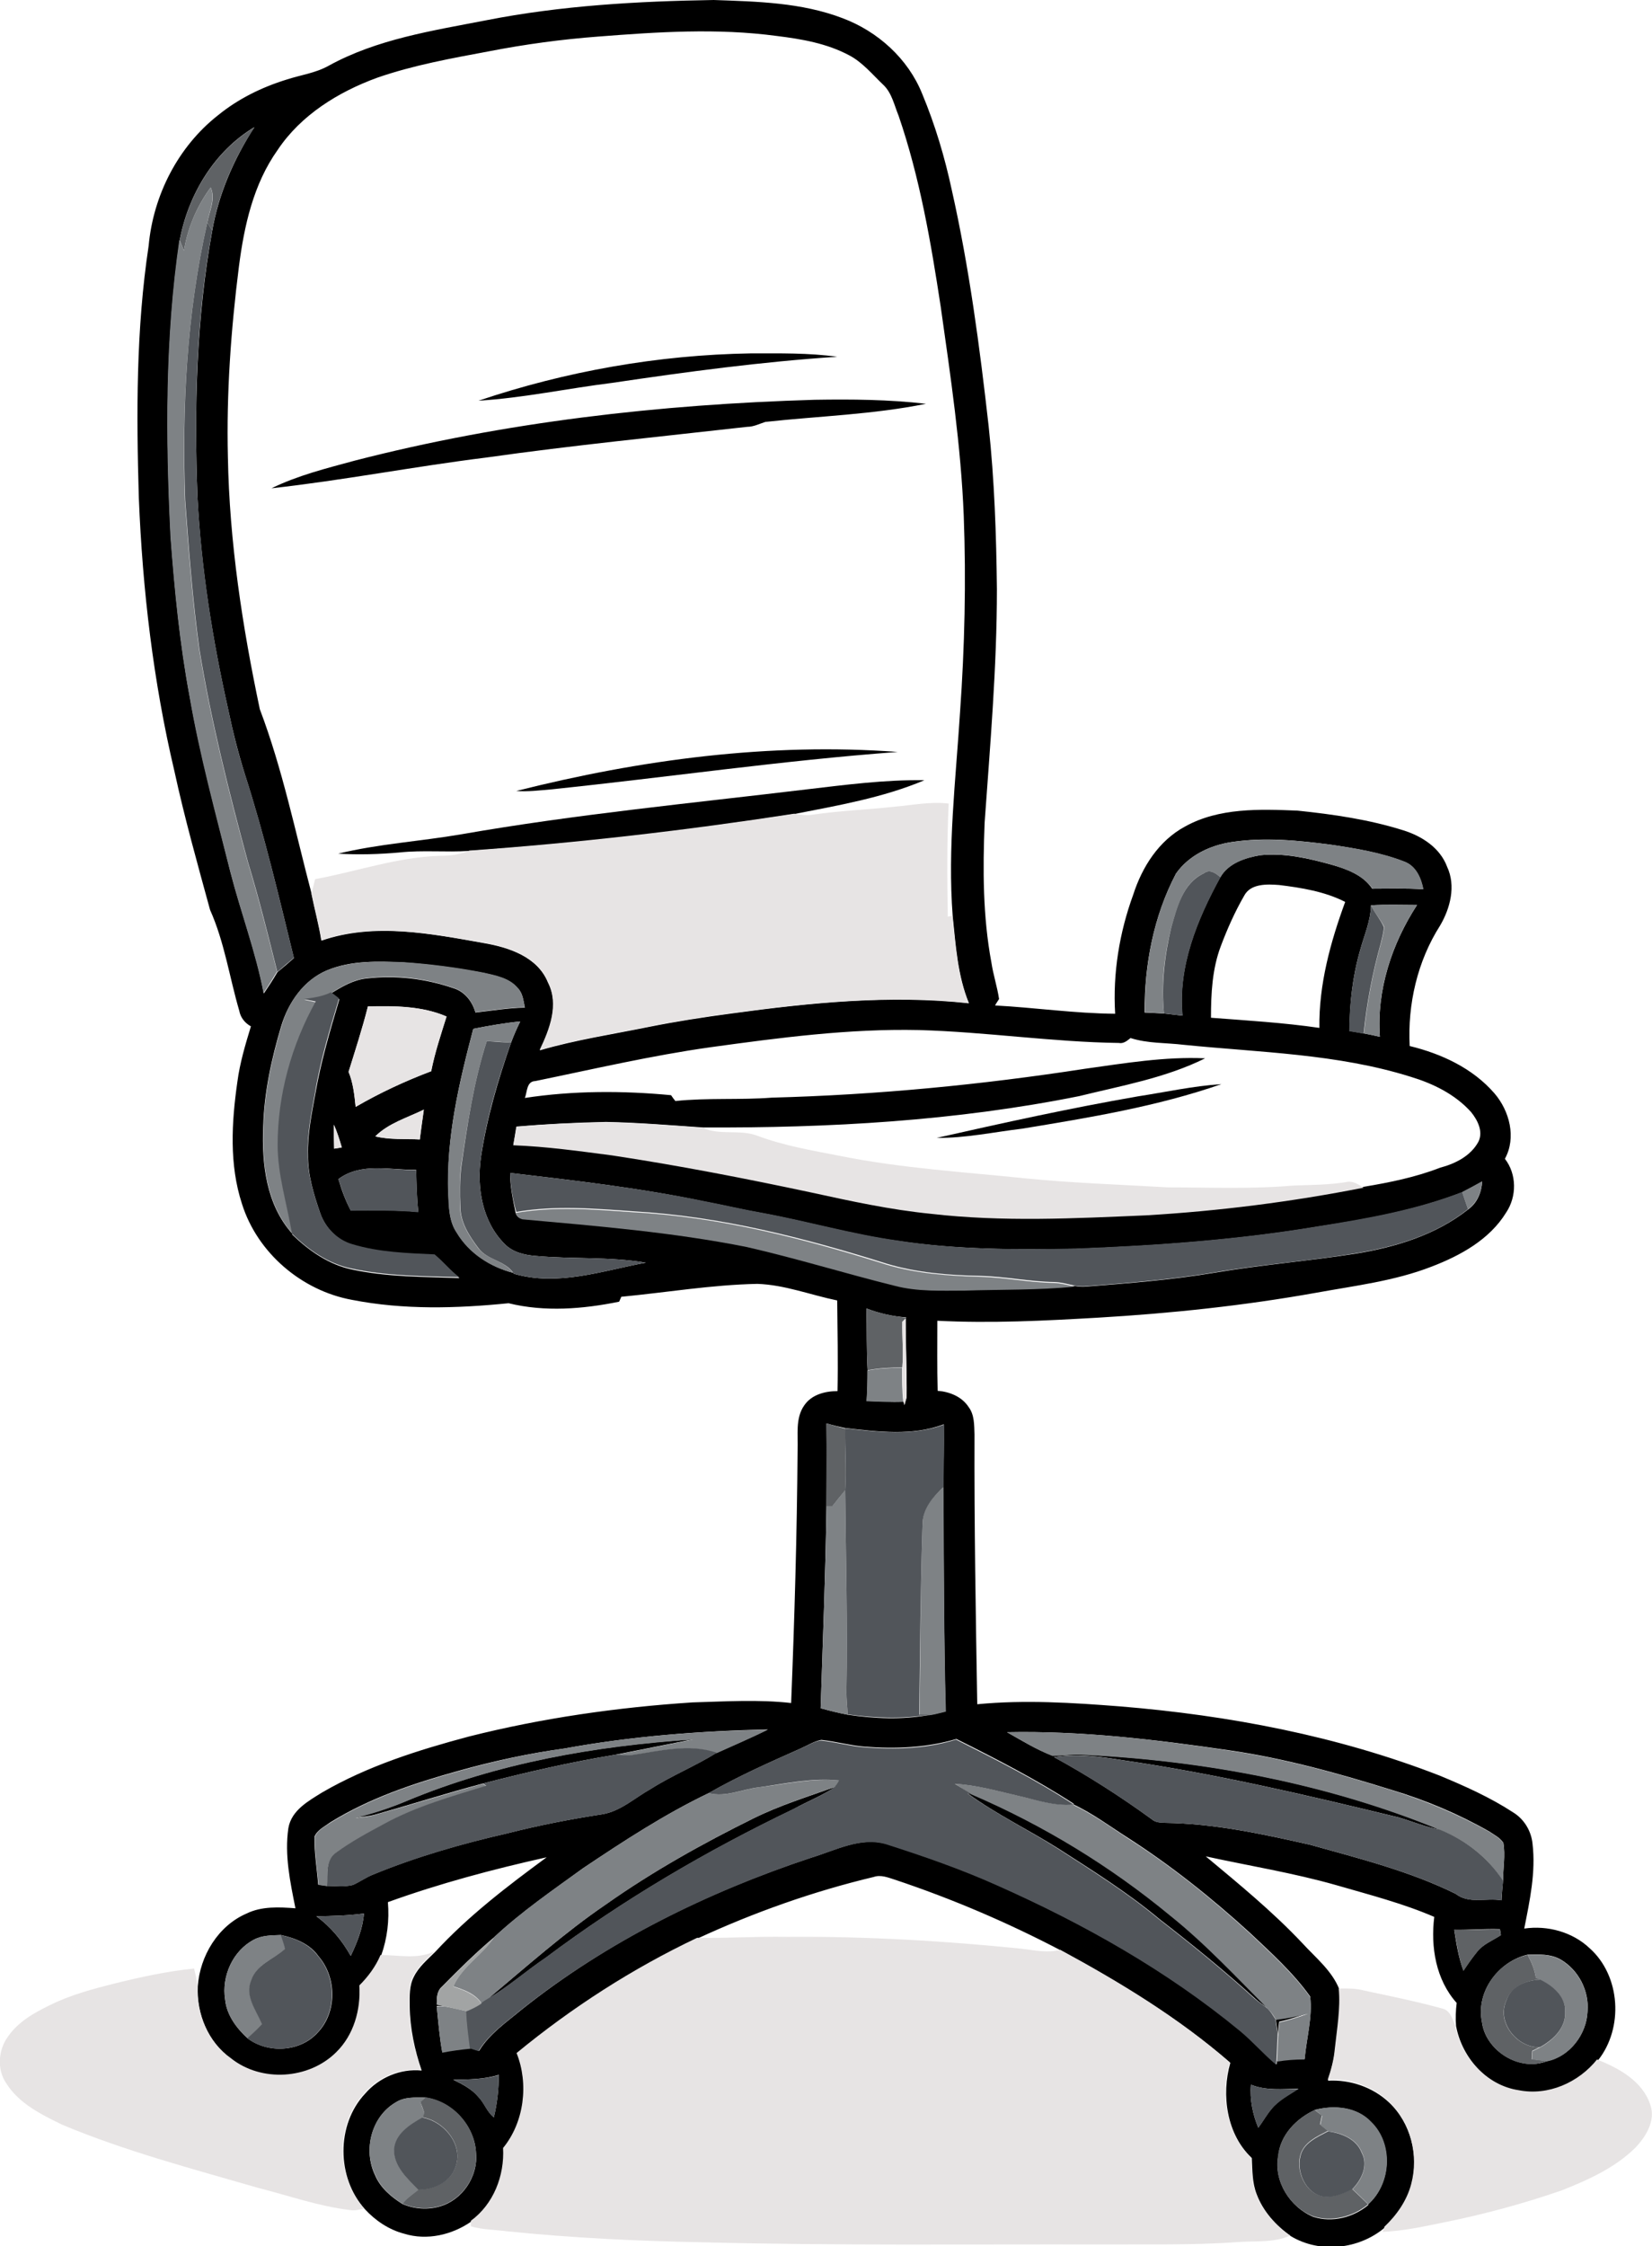 <?xml version="1.0" encoding="utf-8"?>
<!-- Generator: Adobe Illustrator 19.2.0, SVG Export Plug-In . SVG Version: 6.00 Build 0)  -->
<svg version="1.1" id="Layer_1" xmlns="http://www.w3.org/2000/svg" xmlns:xlink="http://www.w3.org/1999/xlink" x="0px" y="0px"
	 viewBox="0 0 537.9 731" enable-background="new 0 0 537.9 731" xml:space="preserve">
<g>
	<g>
		<path d="M158.3,6.6c24.4-4.8,49.3-6.2,74.1-6.6c14.1,0.5,28.5,0.8,41.9,5.9c11.5,4.3,21.4,13.2,26,24.7
			c4.2,10.1,7.3,20.5,9.6,31.2c5.7,25.3,9.1,51.1,12,76.8c1.9,17.6,2.5,35.4,2.7,53.1c0,25.4-2.2,50.7-4,76
			c-0.6,15.2-0.6,30.5,2.2,45.5c0.6,4,1.9,7.9,2.5,11.9c-0.3,0.5-1,1.5-1.3,2.1c13,0.7,26,2.6,39.1,2.7c-0.8-13.2,1.4-26.5,5.9-38.8
			c2.9-9,8.3-17.5,16.8-22.1c11.1-6.2,24.4-5.7,36.7-5.2c11.6,1.2,23.3,2.9,34.4,6.4c6.1,1.9,12,5.7,14.3,11.9
			c2.9,6.2,1,13.5-2.3,19.1c-7.4,11.6-10.6,25.6-9.9,39.2c10.3,2.5,20.5,7.2,27.6,15.4c4.9,5.7,7.2,14.4,3.4,21.3
			c3.9,5,3.9,12.3,0.4,17.5c-5.4,8.8-14.9,14-24.3,17.6c-12.1,4.7-25,6.2-37.6,8.5c-23.5,4.2-47.2,6.7-71,8.1
			c-17.4,1-34.8,1.9-52.3,1c0,7.6-0.1,15.2,0.1,22.8c3.9,0.3,7.9,1.9,10.1,5.3c1.9,2.5,1.8,5.9,1.9,8.9c-0.1,29.3,0.4,58.5,0.9,87.8
			c15.5-1.5,31.1-0.5,46.5,0.7c35.4,2.9,70.8,9.6,104,22.5c8.2,3.4,16.5,7.1,24,12c3.6,2.2,5.9,6.1,6.3,10.2
			c1.1,9.3-0.9,18.5-2.7,27.6c7.6-1.1,15.7,1.1,21.3,6.4c10.1,9,11.1,26,2.7,36.5c-6,7.5-16,11.9-25.5,10
			c-10.6-1.6-18.8-10.9-20.7-21.2c-0.2-2.5-0.1-5,0.2-7.5c-6.8-7.6-8.5-18.2-7.3-28c-10.2-4.4-21.1-7.2-31.8-10.3
			c-14-4-28.4-6.3-42.6-9.4c10.8,9,21.8,18,31.5,28.3c4.3,4.7,9.6,8.9,12,15c0.6,6.6-0.6,13.2-1.4,19.8c-0.4,3.4-1.3,6.7-2.3,9.9
			c7.2-0.4,14.6,2.1,19.9,7.1c7.1,6.7,9.8,17.4,7.3,26.8c-1.4,5.4-4.6,10.1-8.7,13.9c-8.4,7.1-21.1,8.5-30.6,2.8
			c-4.8-3.4-9-8-11.1-13.6c-1.5-3.8-1.4-7.8-1.6-11.8c-8.2-7.7-10-20.6-7-31c-16.7-14.5-35.8-26.1-55.2-36.6
			c-17.4-9.1-35.4-16.8-54-23c-2.2-0.7-4.6-1.7-6.9-0.9c-19.7,4.7-38.9,11.5-57.3,20c-21,10-40.8,22.7-58.8,37.5
			c4,10,2.5,22.5-4.4,30.9c0.5,9-3.1,18.2-10.5,23.7c-6.3,4.4-14.5,6.3-21.9,4c-5-1.3-9.4-4.3-12.8-8c-9.2-10.2-9.4-27.5,0.1-37.6
			c4.5-5.2,11.5-8.2,18.4-7.5c-2.3-6.7-3.8-13.8-3.9-20.9c0-3.3-0.2-6.7,1.4-9.7c1.6-3.2,4.4-5.5,6.9-8
			c10.8-11.7,23.5-21.4,36.3-30.8c-17.5,3.9-34.8,8.5-51.7,14.6c0.5,5.9-0.2,11.8-2.2,17.4c-1.5,3.8-4,7.2-7,10
			c0.5,7.8-1.7,16-7.5,21.7c-8.8,9-24.4,9.9-34.3,2c-7.5-5.4-11.3-14.6-10.9-23.7c0.7-9.9,6.6-19.7,15.9-23.7
			c4.9-2.4,10.6-2.1,15.9-1.7c-1.7-8.5-3.6-17.3-2.3-26.1c1-5.8,6.5-8.8,11-11.6c14.8-8.6,31.3-13.8,47.8-18.2
			c23.8-6,48.3-9.5,72.8-11.1c10.7-0.3,21.4-1,32.1,0.2c1.1-27.4,1.9-54.8,2.1-82.3c0.2-4.9-0.8-10.4,2.2-14.6
			c2.4-3.5,6.8-4.6,10.8-4.6c0.2-9.8,0-19.6-0.1-29.5c-8.7-1.8-17.1-5.1-26-5.4c-14.9,0.3-29.6,2.8-44.3,4.2
			c-0.2,0.4-0.5,1.2-0.7,1.6c-11.8,2.4-24.2,3.4-36,0.5c-16.9,1.7-34.2,2.2-51-1.1c-16.4-3-30.8-15.3-35.8-31.2
			c-4.2-12.8-3.4-26.6-1.5-39.8c0.8-6.1,2.6-12.1,4.4-18c-2-1.1-3.4-2.9-3.8-5.1c-3.2-10.9-4.8-22.3-9.5-32.8
			c-4.1-15-8.3-29.9-11.6-45.1c-6.9-29.2-10.4-59.1-11.6-89.1c-0.8-27.3-0.9-54.8,3.2-81.9C49.9,63.5,58,47.7,71,37.5
			c6.5-5.3,14.2-9.1,22.3-11.6c4.6-1.5,9.4-2.1,13.7-4.5C122.8,12.7,140.8,10,158.3,6.6z M194.8,11.9c-11.9,0.9-23.8,2.5-35.6,4.8
			c-12.3,2.3-24.6,4.5-36.4,8.6C110.2,29.9,98,37.4,90.4,48.8c-7.9,11.1-10.9,24.7-12.6,37.9c-2.6,20.5-4.1,41.3-3.6,62
			c0.5,27.7,4.7,55.1,10.4,82.1c7.4,19.5,11.6,40.1,16.9,60.2c1,5,2.4,10,3.2,15.1c17.1-5.9,35.5-2.3,52.8,0.8
			c8.2,1.4,17.6,4.5,21,12.9c3.7,7.2,0.5,15.3-2.7,22c11.6-3.4,23.6-5.2,35.4-7.6c9-1.8,18-3.2,27.1-4.4c25.5-3.5,51.5-6.1,77.2-3.3
			c-3.7-9-4.3-18.8-5.3-28.4c-1.7-22.2,1-44.3,2.4-66.4c1.5-21.2,2-42.6,1.2-63.8c-0.9-22.8-4.3-45.5-7.5-68.1
			c-3.2-21-6.8-42-13.7-62.1c-1.4-3.4-2.2-7.4-4.9-10c-3.6-3.4-6.8-7.4-11.2-9.7c-7.3-3.9-15.5-5.3-23.6-6.3
			C233.5,9.1,214.1,10.4,194.8,11.9z M58.5,78.2c-4.7,32-4.5,64.4-2.9,96.7c1.3,17.4,3,34.8,6.2,51.9c3.4,19.3,8.6,38.2,13.3,57.2
			c3.4,13.1,8.3,25.9,10.8,39.3c1.5-2.2,3-4.5,4.4-6.9c1.8-1.5,3.6-3,5.4-4.6c-4.9-20-9.6-40-15.9-59.6c-2.2-7-4-14.1-5.5-21.3
			c-5.1-22.7-8.8-45.8-10-69.1c-1.1-28.9-0.4-58.1,4.8-86.7c2.1-12.1,7.1-23.4,13.7-33.7C69.8,49.2,61.3,63.3,58.5,78.2z
			 M382.9,284.3c-7.3,13.9-10.3,29.7-10.2,45.2c2.1,0.1,4.1,0.2,6.2,0.3c2,0.2,4.1,0.5,6.1,0.7c-1.5-16,4.8-31.3,12.3-45
			c2.6-4.6,8.2-6.4,13.1-7.2c7.8-0.8,15.6,1,23.2,3.1c4.9,1.4,10.2,3.3,13.2,7.8c5.5,0,11.1-0.2,16.6,0.2c-0.7-3.6-2.3-7.4-5.9-8.9
			c-7.7-3-16-4.4-24.1-5.6c-10.6-1.4-21.5-2.5-32.2-0.9C394.2,275,387.1,278.3,382.9,284.3z M405.1,291.5c-3,5.2-5.5,10.8-7.6,16.4
			c-2.8,7.4-3.2,15.4-3.2,23.3c11.8,0.9,23.6,1.6,35.3,3.3c-0.2-14.1,3.6-27.9,8.4-41c-6.7-3.4-14.2-4.6-21.5-5.5
			C412.5,287.7,407.2,287.5,405.1,291.5z M442.9,309.1c-2.5,8.6-3.5,17.5-3.5,26.4c1.5,0.3,3.1,0.5,4.7,0.8c1.7,0.3,3.5,0.7,5.2,1.1
			c-1.1-15.2,3.9-30.3,12.1-42.9c-5,0-10-0.2-15,0.1C446.3,299.7,444.2,304.3,442.9,309.1z M106.4,315.8c-7.5,3.2-12.5,10.4-14.8,18
			c-3.2,10.7-5.6,21.7-5.9,32.9c-0.5,12.1,1,25.3,9.4,34.7l0.1,0.4c5.4,5.2,11.8,9.7,19.3,11.3c11.5,2.5,23.4,2.4,35.1,2.8
			c-2.9-2.2-5.2-5.1-8-7.4c-8.9-0.5-18.1-0.7-26.7-3.3c-5-1.5-8.9-5.5-10.6-10.3c-2.1-6.1-4.1-12.5-4-19c-0.2-6.8,1.2-13.5,2.4-20.1
			c1.8-10.4,4.8-20.5,7.8-30.6c-0.9-0.7-1.8-1.4-2.6-2c3.6-2.2,7.3-4.4,11.6-4.8c9.5-1.1,19.2,0.1,28.2,3.2c3.6,1.1,6.1,4.3,7.1,7.9
			c5.4-0.6,10.7-1.5,16.1-1.6c-0.5-2.2-0.6-4.6-2.3-6.3c-2.8-3.3-7.3-4.1-11.2-5c-8.6-1.6-17.3-2.8-26-3.4
			C123,312.8,114.3,312.5,106.4,315.8z M119.8,327.5c-1.8,7.2-4.1,14.2-6.3,21.3c1.5,3.6,1.9,7.6,2.3,11.4
			c7.8-4.5,16.1-8.4,24.6-11.6c1.2-6.1,3.1-11.9,5-17.8C137.3,327.3,128.3,327.3,119.8,327.5z M154.1,334.8
			c-4.6,17.5-8.9,35.5-8.1,53.8c0.2,4.3,0.2,8.9,2.8,12.6c4,6.6,10.9,11.1,18.3,13l0.2,0.3c14.4,4.2,28.9-1,43-3.6
			c-11.9-2-24-1.1-36-2.2c-3.6-0.3-7.4-1.2-10-3.9c-7.3-7.3-9.1-18.3-7.7-28.2c1.9-12.8,5.6-25.2,9.8-37.3c0.9-2.4,1.9-4.7,3-6.9
			C164.3,332.9,159.2,333.8,154.1,334.8z M231.3,340.8c-19.2,2.7-38,7.1-57,11c-2.9,0.1-2.6,3.5-3.4,5.5c15.7-2.4,31.8-2.4,47.6-0.9
			c0.3,0.5,1,1.4,1.4,1.9c10.4-1.1,21-0.3,31.4-1.1c34.2-0.9,68.3-4.2,102-9.4c12.9-1.8,26-4,39.1-3.4c-12.9,6.4-27.2,8.9-41,12.3
			c-40.3,8.1-81.5,10.4-122.5,10.2c-10.5-0.7-21-1.6-31.6-1.8c-9.7,0.2-19.5,0.7-29.1,1.5c-0.3,1.9-0.7,3.9-1,5.8
			c10.8,0.4,21.5,1.8,32.2,3.3c21.8,3.3,43.5,7.5,65,12.1c12.8,2.9,25.7,5.6,38.8,6.9c23.3,2.7,46.7,1.5,70.1,0.5
			c23.8-1.4,47.4-4.4,70.8-9c8.4-1.4,16.8-3.1,24.8-6.2c4.9-1.3,10-3.8,12.5-8.5c1.6-3.3-0.3-7-2.4-9.6c-5.2-5.8-12.4-9.3-19.7-11.5
			c-23.9-7.5-49.2-7.9-73.9-10.4c-5.8-0.7-11.7-0.4-17.3-2.2c-1.1,0.9-2.3,1.9-3.8,1.6c-21.8-0.3-43.3-3.6-65.1-4.2
			C276.5,334.7,253.8,337.7,231.3,340.8z M122.2,369.8c4.7,1.1,9.6,0.7,14.5,1c0.3-3.2,0.9-6.5,1.3-9.7
			C132.6,363.8,126.5,365.5,122.2,369.8z M108.7,366c0,2.6,0,5.2,0.1,7.8c0.6-0.1,1.9-0.3,2.5-0.4
			C110.5,370.9,109.8,368.4,108.7,366z M110.2,383.7c1,3.5,2.3,7,4,10.2c7.3,0,14.8-0.2,22,0.5c-0.5-4.5-0.6-9.1-0.7-13.7
			C127.1,380.8,117.6,378.2,110.2,383.7z M166.1,381.7c0,4.4,0.9,8.7,1.8,13c0.4,1.2,1.1,1.8,2.3,1.9c24.4,2.2,48.9,4.3,73,9
			c16.1,3.7,32,8.6,48.1,12.6c7.5,2,15.3,1.7,23,1.6c11.9-0.4,23.8-0.1,35.7-1.3c1.1,0.2,2.3,0.3,3.5,0.2c14-1.1,28-2.2,41.8-4.5
			c15.2-2.6,30.6-3.8,45.9-6.2c13.1-2.1,26.3-6.1,36.8-14.4l0,0c3-2.1,4.4-5.6,4.6-9.1c-2.2,1.2-4.4,2.4-6.5,3.5
			c-15,5.8-30.8,8.7-46.6,11.1c-26.2,4.4-52.7,6.3-79.2,7.3c-19.4,0.3-38.9,0.3-58-2.6c-14.8-2-29.3-6.3-44-9
			c-6.3-1.1-12.6-2.6-18.9-3.8C208.5,386.6,187.3,384.2,166.1,381.7z M282.1,425.8c0.2,6.7,0,13.4,0.4,20.1c0,3.3-0.1,6.7-0.3,10
			c4,0.1,8,0.4,12,0.2l0.3,1c0.2-0.6,0.5-1.9,0.7-2.5c0.1-8.6-0.3-17.1-0.3-25.7l0.2-0.2C290.6,428.4,286.3,427.4,282.1,425.8z
			 M269.1,463.2c0.1,9,0,17.9,0,26.9c-0.3,21.9-1.2,43.9-1.9,65.8c2.9,0.8,5.8,1.5,8.8,2.1c8.7,1.3,17.7,1.7,26.4,0.1
			c1.9-0.2,3.7-0.8,5.5-1.2c-0.6-24.3-0.6-48.7-0.8-73.1c0.1-6.8,0.3-13.5,0.2-20.3c-10.3,3.9-21.5,2.4-32.2,1.2
			C273.2,464.3,271.1,463.8,269.1,463.2z M183.8,569c-11.7,1.6-23.2,4.1-34.6,7.3c-14.4,4-28.8,8.8-41.6,16.7
			c-1.9,1.4-4.3,2.5-5.2,4.7c-0.1,5.2,0.8,10.4,1.2,15.6c0.7,0.1,2.1,0.3,2.8,0.4c2.8,0,5.8,0.4,8.5-0.3c2.2-1,4.3-2.5,6.6-3.4
			c14.1-5.8,28.8-10,43.7-13.4c10.2-2.6,20.5-4.6,30.9-6.2c6-1,10.5-5.3,15.7-8.2c6.9-4.4,14.6-7.5,21.5-11.8l0.1,0
			c5.5-2.5,11.2-4.9,16.6-7.6C227.9,563.3,205.7,565,183.8,569z M327.9,563.7c4.8,2.7,9.6,5.7,14.8,7.6c3.6,0,7.1-0.6,10.7-0.3
			c39.4,2,78.9,9.4,115.5,24.4c-4.7-0.8-9.1-2.7-13.6-4c-29.7-7.2-59.5-14.2-89.8-18.6c-7.4-1.2-14.9-2.2-22.3-1
			c11,6,21.6,12.8,31.8,20.2c1.2,1.1,2.8,1.1,4.3,1.2c16,0.2,31.7,3.6,47.2,7.1c16.1,4.5,32.5,8.6,47.5,16c4.3,3.4,9.9,1.2,14.9,2.1
			c0.1-2.1,0.3-4.3,0.5-6.4c0-4.1,0.8-8.2,0.1-12.3c-1.1-1.7-3-2.6-4.6-3.7c-10-5.7-20.7-10.2-31.7-13.5
			c-17.3-5.4-34.9-10.3-52.9-12.9C376.4,566.1,352.2,563.2,327.9,563.7z M260.7,569c-10.1,4.5-20.3,9-29.9,14.5
			c-14.4,6.9-27.7,15.6-41,24.5c-9.9,7.2-20.1,14.2-29,22.5c-5.9,5-11.4,10.4-16.8,15.9c-1.8,1.5-1.8,3.8-1.8,5.9
			c0.9,0.2,2.6,0.5,3.5,0.7c-1.2-0.2-2.3-0.3-3.5-0.2c0.5,5,0.9,10.1,1.8,15c3.1-0.6,6.1-1,9.2-1.3c0.9,0.3,1.8,0.6,2.8,0.9
			c3.4-5.6,8.9-9.3,13.8-13.4c28-22.3,60.5-38.3,94.4-49.5c7.9-2.4,16.1-6.9,24.6-4.4c12.1,3.9,24.2,8.1,35.9,13.3
			c28.2,12.6,55.4,27.8,79.3,47.5c4.1,3.4,7.7,7.5,11.7,10.9l0.1-1.1c3-0.5,6-0.8,9-0.7c0.6-6.7,2.6-13.6,1.8-20.3
			c-5.5-7.7-12.7-14.2-19.6-20.7c-12.5-11.4-25.8-22-40-31.1c-5.8-3.7-11.4-7.9-17.7-10.8l0.5,0c-12.3-8-25.4-14.7-38.4-21.2
			c-9.7,2.9-20,3.3-30,2.5c-4.7-0.4-9.3-1.7-14-2.2C264.9,566.7,262.8,568.1,260.7,569z M103,623.6c4.7,3.4,8.4,7.9,11.2,12.9
			c2.1-4.4,3.9-8.9,4.3-13.8C113.4,623.4,108.2,623.5,103,623.6z M473.5,628c0.7,4.5,1.4,9,3,13.3c1.4-2.1,2.8-4.1,4.4-6.1
			c2-2.6,5.2-3.7,7.8-5.5c-0.1-0.5-0.2-1.4-0.3-1.9C483.5,627.6,478.5,628.1,473.5,628z M82.7,631.2c-6.9,3.6-10.6,11.9-9.4,19.5
			c0.5,5,3.7,9.3,7.3,12.6c6.6,5,17,4.5,22.7-1.7c6.5-6.6,6.4-18.1,0.4-25c-2.8-4-7.6-5.9-12.2-6.9
			C88.5,629.8,85.4,629.8,82.7,631.2z M482.5,657.8c1.1,9.6,12.4,16.5,21.3,12.9c7.3-1.5,12.8-8.7,13.1-16.1
			c0.6-6.7-2.9-13.5-8.7-16.9c-3.3-1.9-7.2-1.7-10.8-1.6C487.9,638.3,480.6,648.1,482.5,657.8z M147.6,676.8c2.9,1.4,6,3,8.1,5.5
			c2,2,2.8,4.9,5.1,6.7c1.1-4.5,1.6-9.1,1.6-13.8C157.6,676.7,152.6,676.7,147.6,676.8z M407.3,678.4c-0.4,4.8,0.6,9.7,2.4,14
			c1.5-2,2.7-4.2,4.3-6.1c2.3-2.9,5.7-4.6,8.8-6.6C417.6,679.8,412.2,680.4,407.3,678.4z M128.8,684.2c-7.9,4.6-10.6,15.5-6.7,23.6
			c1.7,4.1,5.2,7.1,8.9,9.4c3.9,1.7,8.3,2,12.3,0.8c7.3-2.1,12.4-9.8,11.7-17.3c-0.4-8.9-7.7-16.9-16.5-18.1
			C135.2,682.6,131.7,682.3,128.8,684.2z M428.2,686.6c-6.1,2.8-11.4,8.2-12,15.1c-1.5,8.2,3.9,16.6,11.4,19.7
			c6.2,2,13.1,0.2,18-3.9l-0.2-0.1c7.6-6.7,8.3-19.7,1-26.8C441.8,685.6,434.4,685,428.2,686.6z"/>
	</g>
	<path d="M155.8,130.4c28.5-9.6,58.5-14.9,88.6-15.4c9.4,0,18.9-0.2,28.2,1.1c-24.5,1.6-49,4.9-73.3,8.5
		C184.8,126.4,170.4,129.5,155.8,130.4z"/>
	<path d="M115.5,149.9c48.9-12.6,99.3-18.3,149.7-19.8c12.1-0.2,24.2-0.1,36.3,1.3c-17.2,3.5-34.9,4-52.3,5.9
		c-1.9,0.6-3.8,1.6-5.9,1.6c-28.3,3.2-56.8,6-85,10c-23.4,2.9-46.5,7.4-69.9,10C97,154.7,106.3,152.4,115.5,149.9z"/>
	<path d="M168.1,257.4c40.5-10.2,82.4-15.8,124.2-12.7c-37.8,2.8-75.3,8.3-113,12.2C175.6,257.2,171.9,257.7,168.1,257.4z"/>
	<path d="M262.5,256.9c12.8-1.5,25.6-3.2,38.5-3c-13.5,5.7-28.1,8.2-42.4,11c-35.1,5.5-70.4,9.6-105.8,12
		c-7.5,0.5-15.1-0.3-22.6,0.5c-6.7,0.6-13.4,0.8-20.1,0.4c13.2-3.2,26.7-4,40.1-6.3C187.4,265,225,261.4,262.5,256.9z"/>
	<path d="M370.4,356.8c9.1-1.4,18.1-3.4,27.3-4c-21,7.3-43,10.9-64.9,14.5c-9.2,1.1-18.5,3.1-27.8,3
		C326.7,365.4,348.5,360.6,370.4,356.8z"/>
	<path d="M132.5,586c29.5-12.3,61.4-17.9,93.2-20c-8.4,1.7-16.8,3.3-25.2,5c-14.6,2.4-29,5.7-43.3,9.4c-11.7,3.1-23.3,6.8-35,10.1
		c-2.1,0.6-4.2,0.7-6.4,1C121.5,590,127.1,588.3,132.5,586z"/>
	<path d="M245.4,591.7c8.5-4.2,17.6-7,26.5-10.2c-4.2,2.9-9,4.7-13.5,7.2c-28.3,13.6-55.5,29.5-80.7,48.4
		c-6.4,4.3-12.2,9.5-18.9,13.4c12.6-10.5,24.9-21.5,38.5-30.8C212.5,609,228.8,599.9,245.4,591.7z"/>
	<path d="M315.2,583.7l1.2,0.1c23.2,10,45.1,23.3,64.6,39.4c11.6,9.2,21.6,20.1,32,30.5c-1.4-1.1-3-2.1-4.3-3.3
		c-10-9.1-20.5-17.6-31.2-25.9c-10.3-8.6-21.8-15.8-33-23C334.8,595.4,324.4,590.4,315.2,583.7z"/>
	<path d="M415.4,657.1c3.6-0.4,7.1-1.1,10.5-2c-3.1,1.1-6.2,2.1-9.4,2.8c-0.2,1.5-0.3,3-0.4,4.5C416,660.7,415.7,658.9,415.4,657.1z
		"/>
</g>
<g>
	<path fill="#5F6265" d="M58.5,78.2c2.8-14.8,11.3-29,24.4-36.8C76.2,51.5,71.2,62.9,69.1,75c-0.5-0.9-1.1-1.7-1.6-2.6
		c0.7-3.8,2.8-7.7,1.1-11.4c-4.5,6.1-7.5,13.2-8.7,20.6C59.4,80.4,59,79.3,58.5,78.2z"/>
	<path fill="#5F6265" d="M282.1,425.8c4.2,1.6,8.5,2.5,13,3l-0.2,0.2c-0.3,0.3-0.8,0.9-1.1,1.1c-0.1,5,0.4,10,0,14.9
		c-3.8,0-7.6,0.2-11.3,0.9C282.1,439.3,282.3,432.5,282.1,425.8z"/>
	<path fill="#5F6265" d="M269.1,463.2c2,0.6,4,1.2,6.1,1.7c-0.1,6.7,0.4,13.4,0,20.1c-1.4,1.7-2.8,3.4-4.2,5.2c-0.5,0-1.4,0-1.9,0
		C269.2,481.1,269.2,472.1,269.1,463.2z"/>
	<path fill="#5F6265" d="M473.5,628c5,0.2,9.9-0.3,14.9-0.1c0.1,0.5,0.2,1.4,0.3,1.9c-2.7,1.7-5.8,2.9-7.8,5.5c-1.6,1.9-3,4-4.4,6.1
		C474.9,637,474.3,632.4,473.5,628z"/>
	<path fill="#5F6265" d="M482.5,657.8c-1.9-9.8,5.4-19.6,14.9-21.6c1.3,2.3,2.3,4.8,2.7,7.4c0.3,0.1,1,0.4,1.4,0.6
		c-4.5,0.2-9.4,2.2-11,6.8c-3.4,7,3.5,15.5,10.8,15.2c-0.8,0.4-1.6,0.8-2.4,1.2c-0.1,0.9-0.1,1.8-0.2,2.7c1.7,0.2,3.3,0.4,5,0.6
		C494.8,674.4,483.6,667.4,482.5,657.8z"/>
	<path fill="#5F6265" d="M138.5,682.5c8.9,1.2,16.1,9.2,16.5,18.1c0.7,7.5-4.4,15.2-11.7,17.3c-4,1.2-8.5,0.9-12.3-0.8
		c1.4-1.9,3.4-3.1,5.2-4.6c4.9,0,10.2-2.2,12-7.1c3-7.3-3.6-15.2-10.7-16.4c0.2-0.4,0.5-1.2,0.6-1.6c-0.4-1.2-0.8-2.3-1.3-3.5
		C137.3,683.7,138.1,682.9,138.5,682.5z"/>
	<path fill="#5F6265" d="M416.1,701.7c0.7-6.9,6-12.3,12-15.1c0.7,0.6,1.5,1.2,2.3,1.8c-0.2,1-0.4,1.9-0.6,2.9
		c0.9,0.7,1.7,1.4,2.6,2.1c-3.6,1.9-8.1,3.8-9.1,8.3c-1.4,5.6,2.5,13.3,8.9,13.1c2.9,0,5.6-1.2,8-2.5c1.7,1.6,3.4,3.2,5.1,4.9
		l0.2,0.1c-4.9,4.1-11.9,5.9-18,3.9C420,718.3,414.7,709.9,416.1,701.7z"/>
</g>
<g>
	<path fill="#7E8285" d="M59.9,81.6c1.2-7.5,4.2-14.5,8.7-20.6c1.6,3.8-0.5,7.7-1.1,11.4c-6.7,29.6-8.3,60.1-7.3,90.3
		c1.2,16.1,2.4,32.3,4.6,48.3c3.8,23.4,9.6,46.5,15.8,69.3c3.6,11.9,6.6,23.9,9.6,35.9c-1.4,2.3-2.8,4.6-4.4,6.9
		c-2.6-13.4-7.4-26.1-10.8-39.3c-4.8-19-10-37.9-13.3-57.2c-3.2-17.1-4.9-34.5-6.2-51.9c-1.6-32.2-1.8-64.7,2.9-96.7
		C59,79.3,59.4,80.4,59.9,81.6z"/>
	<path fill="#7E8285" d="M382.9,284.3c4.2-6,11.3-9.3,18.4-10.3c10.7-1.5,21.5-0.5,32.2,0.9c8.1,1.2,16.4,2.5,24.1,5.6
		c3.6,1.5,5.2,5.3,5.9,8.9c-5.5-0.4-11.1-0.2-16.6-0.2c-3.1-4.4-8.3-6.3-13.2-7.8c-7.5-2.1-15.3-3.9-23.2-3.1
		c-4.9,0.8-10.5,2.6-13.1,7.2c-1.5-1.3-3.5-2.8-5.4-1.3c-6.9,3.1-8.6,11-10.6,17.5c-2.3,9.2-3.4,18.7-2.4,28.1
		c-2.1-0.1-4.1-0.3-6.2-0.3C372.6,314,375.6,298.2,382.9,284.3z"/>
	<path fill="#7E8285" d="M446.4,294.6c5-0.3,10-0.1,15-0.1c-8.3,12.7-13.2,27.7-12.1,42.9c-1.7-0.4-3.5-0.7-5.2-1.1
		c1-10,2.9-19.9,5.6-29.5c0.4-1.7,0.9-3.4,1-5.2C449.5,299.2,447.6,297.1,446.4,294.6z"/>
	<path fill="#7E8285" d="M106.4,315.8c7.9-3.2,16.6-3,25-2.7c8.7,0.6,17.4,1.7,26,3.4c4,0.9,8.5,1.7,11.2,5c1.6,1.7,1.8,4.1,2.3,6.3
		c-5.4,0.1-10.7,1-16.1,1.6c-1-3.6-3.5-6.8-7.1-7.9c-9-3.1-18.7-4.4-28.2-3.2c-4.3,0.4-8,2.6-11.6,4.8c-2.8,1.4-5.9,1.8-8.9,2.2
		c1.3,0.3,2.7,0.6,4,0.9c-7.9,14.2-12.4,30.4-12.4,46.7c0,9.7,3,19,4.6,28.5c-8.4-9.4-9.9-22.6-9.4-34.7c0.3-11.2,2.7-22.2,5.9-32.9
		C93.9,326.1,98.9,319,106.4,315.8z"/>
	<path fill="#7E8285" d="M154.1,334.8c5.1-1,10.1-1.9,15.3-2.4c-1.1,2.2-2.1,4.5-3,6.9c-2.6-0.2-5.3-0.4-7.9-0.5
		c-4.3,13.3-6.3,27.2-8.4,40.9c-0.5,4.3-0.4,8.7-0.3,13c0,5.1,3,9.6,5.9,13.5c2.9,3.8,8.6,4,11.3,8c-7.4-1.9-14.3-6.3-18.3-13
		c-2.5-3.7-2.6-8.3-2.8-12.6C145.2,370.4,149.5,352.4,154.1,334.8z"/>
	<path fill="#7E8285" d="M476.1,387.9c2.2-1.1,4.4-2.3,6.5-3.5c-0.2,3.6-1.7,7-4.6,9.1C477.4,391.7,476.7,389.8,476.1,387.9z"/>
	<path fill="#7E8285" d="M168,394.7c12.7-2.2,25.6-1.1,38.3-0.2c28.1,1.5,55.5,8.6,82.2,17c10,3,20.4,3.7,30.7,4
		c8.1,0.2,16,1.9,24.1,2c2.3,0.1,4.4,0.7,6.6,1.2c-11.9,1.2-23.8,0.9-35.7,1.3c-7.7,0-15.5,0.4-23-1.6c-16.1-4-31.9-8.9-48.1-12.6
		c-24.1-4.8-48.6-6.8-73-9C169.1,396.5,168.3,395.9,168,394.7z"/>
	<path fill="#7E8285" d="M282.4,446c3.7-0.7,7.5-0.9,11.3-0.9c0,3.7,0,7.4,0.4,11.1c-4,0.2-8-0.1-12-0.2
		C282.4,452.7,282.4,449.3,282.4,446z"/>
	<path fill="#7E8285" d="M300.4,495.6c0.1-4.8,3.4-8.6,6.8-11.7c0.2,24.4,0.1,48.7,0.8,73.1c-1.8,0.4-3.7,1-5.5,1.2
		c-0.8,0-2.3,0-3.1,0C299.7,537.3,299.7,516.4,300.4,495.6z"/>
	<path fill="#7E8285" d="M271,490.1c1.4-1.7,2.8-3.5,4.2-5.2c0.2,21.9,0.8,43.9,0.4,65.8c0,2.4,0.3,4.8,0.4,7.3
		c-3-0.5-5.9-1.3-8.8-2.1c0.7-21.9,1.6-43.9,1.9-65.8C269.6,490.1,270.6,490.1,271,490.1z"/>
	<path fill="#7E8285" d="M183.8,569c21.9-4,44.1-5.7,66.2-6.1c-5.4,2.7-11.1,5.1-16.6,7.6l-0.1,0c-9.1-3.2-18.9-0.5-28.2,0.8
		c-1.6,0-3.1-0.2-4.7-0.2c8.4-1.7,16.8-3.3,25.2-5c-31.8,2.1-63.7,7.7-93.2,20c-5.4,2.3-10.9,4.1-16.6,5.5c2.1-0.2,4.3-0.4,6.4-1
		c11.7-3.3,23.3-6.9,35-10.1c0.3,0.2,0.8,0.5,1.1,0.7c-11.3,3.5-22.8,6.7-33.2,12.4c-5.4,2.9-10.8,5.8-15.7,9.4
		c-3.5,2.4-2.7,7.1-2.9,10.8c-0.7-0.1-2.1-0.3-2.8-0.4c-0.4-5.2-1.3-10.4-1.2-15.6c0.9-2.3,3.3-3.4,5.2-4.7
		c12.8-7.9,27.2-12.7,41.6-16.7C160.6,573.2,172.2,570.6,183.8,569z"/>
	<path fill="#7E8285" d="M327.9,563.7c24.3-0.5,48.5,2.4,72.4,6c18,2.6,35.6,7.5,52.9,12.9c11,3.4,21.7,7.9,31.7,13.5
		c1.6,1.1,3.5,2,4.6,3.7c0.7,4-0.1,8.2-0.1,12.3c-4.9-7.6-12.3-13.4-20.6-16.6c-36.6-15-76-22.4-115.5-24.4
		c-3.6-0.3-7.1,0.3-10.7,0.3C337.5,569.4,332.7,566.4,327.9,563.7z"/>
	<path fill="#7E8285" d="M247.4,581.6c8.6-1.1,17.2-3,25.9-2.2c-0.5,0.7-0.9,1.4-1.4,2.1c-8.9,3.1-18,6-26.5,10.2
		c-16.6,8.2-32.9,17.3-48,28c-13.6,9.2-25.9,20.2-38.5,30.8c-0.7,0.5-1.4,1-2.1,1.4c-2.1-3.1-5.7-4.4-9.2-5.5
		c2.8-6.5,9.4-10.1,13.2-15.9c8.9-8.4,19.1-15.4,29-22.5c13.2-8.9,26.6-17.6,41-24.5C236.3,585,241.8,582.2,247.4,581.6z"/>
	<path fill="#7E8285" d="M311,580.5c7,0.4,13.8,2.3,20.6,3.9c5.8,1.3,11.6,3.3,17.7,2.9c6.3,2.9,11.9,7,17.7,10.8
		c14.3,9.1,27.5,19.7,40,31.1c6.9,6.5,14.1,13,19.6,20.7c0.8,6.7-1.2,13.5-1.8,20.3c-3,0-6,0.2-9,0.7c0.2-2.8,0.2-5.6,0.4-8.3
		c0.1-1.5,0.3-3,0.4-4.5c3.2-0.7,6.3-1.7,9.4-2.8c-3.5,0.9-7,1.6-10.5,2c-0.7-1.2-1.5-2.4-2.5-3.4c-10.4-10.4-20.5-21.3-32-30.5
		c-19.5-16.1-41.3-29.4-64.6-39.4C314.5,582.8,312.7,581.6,311,580.5z"/>
	<path fill="#7E8285" d="M82.7,631.2c2.7-1.5,5.8-1.4,8.8-1.5c0.5,1.5,1,3,1.4,4.5c-3.7,3.4-9.3,4.9-11,10.2
		c-2.2,5.1,1.6,9.8,3.5,14.3c-1.4,1.7-3.1,3.2-4.8,4.6c-3.6-3.3-6.8-7.5-7.3-12.6C72.1,643.1,75.8,634.8,82.7,631.2z"/>
	<path fill="#7E8285" d="M497.4,636.2c3.6-0.2,7.5-0.3,10.8,1.6c5.8,3.4,9.3,10.2,8.7,16.9c-0.3,7.3-5.8,14.6-13.1,16.1
		c-1.7-0.2-3.3-0.4-5-0.6c0-0.9,0.1-1.8,0.2-2.7c0.8-0.4,1.6-0.8,2.4-1.2c4.2-2.3,8.5-6.3,8.2-11.5c0.3-5-4-8.5-8.1-10.5
		c-0.3-0.1-1-0.4-1.4-0.6C499.7,641,498.7,638.5,497.4,636.2z"/>
	<path fill="#7E8285" d="M145.7,653.1c2.1,0.4,4.2,0.9,6.3,1.4c0.1,4.1,0.7,8.2,1.2,12.2c-3.1,0.3-6.2,0.7-9.2,1.3
		c-0.9-5-1.3-10-1.8-15C143.4,652.8,144.6,652.9,145.7,653.1z"/>
	<path fill="#7E8285" d="M128.8,684.2c2.9-1.9,6.4-1.6,9.7-1.6c-0.4,0.4-1.2,1.1-1.6,1.5c0.4,1.2,0.8,2.3,1.3,3.5
		c-0.1,0.4-0.5,1.2-0.6,1.6c-4.1,2.3-9,5.4-9.2,10.6c0,5.5,4.4,9.2,7.9,12.8c-1.8,1.5-3.8,2.7-5.2,4.6c-3.7-2.3-7.2-5.3-8.9-9.4
		C118.1,699.7,120.9,688.8,128.8,684.2z"/>
	<path fill="#7E8285" d="M428.2,686.6c6.2-1.7,13.7-1,18.3,3.9c7.3,7.1,6.6,20.1-1,26.8c-1.7-1.7-3.4-3.3-5.1-4.9
		c3-3,5.2-7.7,3.1-11.8c-1.7-4.5-6.5-6.5-11-7c-0.9-0.7-1.7-1.4-2.6-2.1c0.2-1,0.4-2,0.6-2.9C429.7,687.9,428.9,687.2,428.2,686.6z"
		/>
</g>
<g>
	<path fill="#51555A" d="M67.5,72.4c0.5,0.9,1.1,1.7,1.6,2.6c-5.3,28.5-5.9,57.7-4.8,86.7c1.3,23.3,4.9,46.4,10,69.1
		c1.5,7.2,3.2,14.3,5.5,21.3c6.3,19.6,11,39.7,15.9,59.6c-1.8,1.5-3.6,3-5.4,4.6c-3-12-6-24.1-9.6-35.9c-6.2-22.9-12-45.9-15.8-69.3
		c-2.2-16-3.4-32.2-4.6-48.3C59.2,132.5,60.8,102,67.5,72.4z"/>
	<path fill="#51555A" d="M392,284.2c1.9-1.5,3.9,0,5.4,1.3c-7.5,13.7-13.9,29.1-12.3,45c-2.1-0.2-4.1-0.5-6.1-0.7
		c-0.9-9.4,0.2-19,2.4-28.1C383.3,295.2,385.1,287.4,392,284.2z"/>
	<path fill="#51555A" d="M442.9,309.1c1.3-4.8,3.4-9.5,3.5-14.5c1.2,2.5,3.1,4.6,4.2,7.1c-0.1,1.8-0.6,3.5-1,5.2
		c-2.7,9.7-4.6,19.5-5.6,29.5c-1.6-0.3-3.1-0.6-4.7-0.8C439.4,326.7,440.4,317.7,442.9,309.1z"/>
	<path fill="#51555A" d="M98.9,325.1c3-0.4,6.2-0.8,8.9-2.2c0.9,0.7,1.8,1.3,2.6,2c-3,10.1-6.1,20.2-7.8,30.6
		c-1.2,6.7-2.6,13.3-2.4,20.1c-0.1,6.5,1.9,12.9,4,19c1.7,4.8,5.6,8.9,10.6,10.3c8.6,2.6,17.8,2.9,26.7,3.3c2.8,2.3,5.1,5.2,8,7.4
		c-11.7-0.3-23.6-0.3-35.1-2.8c-7.4-1.5-13.9-6-19.3-11.3l-0.1-0.4c-1.6-9.5-4.6-18.8-4.6-28.5c0-16.3,4.5-32.5,12.4-46.7
		C101.6,325.7,100.2,325.4,98.9,325.1z"/>
	<path fill="#51555A" d="M158.5,338.8c2.6,0.2,5.3,0.4,7.9,0.5c-4.3,12.1-8,24.5-9.8,37.3c-1.4,9.9,0.4,20.9,7.7,28.2
		c2.6,2.7,6.4,3.6,10,3.9c12,1.1,24.1,0.2,36,2.2c-14.1,2.6-28.6,7.8-43,3.6l-0.2-0.3c-2.7-4-8.4-4.1-11.3-8c-3-4-5.9-8.4-5.9-13.5
		c-0.2-4.3-0.2-8.7,0.3-13C152.2,365.9,154.2,352.1,158.5,338.8z"/>
	<path fill="#51555A" d="M110.2,383.7c7.4-5.5,16.9-2.9,25.3-2.9c0.2,4.5,0.2,9.1,0.7,13.7c-7.2-0.7-14.7-0.5-22-0.5
		C112.5,390.7,111.3,387.3,110.2,383.7z"/>
	<path fill="#51555A" d="M166.1,381.7c21.2,2.5,42.4,4.9,63.3,9.2c6.3,1.2,12.6,2.7,18.9,3.8c14.7,2.7,29.1,6.9,44,9
		c19.2,3,38.7,3,58,2.6c26.5-1,53-2.9,79.2-7.3c15.8-2.5,31.6-5.3,46.6-11.1c0.6,1.9,1.3,3.8,1.9,5.6l0,0
		c-10.5,8.4-23.7,12.3-36.8,14.4c-15.2,2.5-30.7,3.6-45.9,6.2c-13.8,2.3-27.9,3.4-41.8,4.5c-1.2,0.1-2.3,0-3.5-0.2
		c-2.2-0.5-4.4-1.1-6.6-1.2c-8.1-0.1-16-1.8-24.1-2c-10.3-0.2-20.8-1-30.7-4c-26.7-8.4-54.1-15.4-82.2-17c-12.7-0.9-25.7-2-38.3,0.2
		C167,390.4,166.2,386.1,166.1,381.7z"/>
	<path fill="#51555A" d="M275.2,464.8c10.6,1.2,21.9,2.6,32.2-1.2c0.1,6.8-0.1,13.5-0.2,20.3c-3.3,3.1-6.6,6.9-6.8,11.7
		c-0.7,20.8-0.8,41.6-1.1,62.4c0.8,0,2.3,0,3.1,0c-8.7,1.5-17.7,1.1-26.4-0.1c-0.1-2.4-0.4-4.9-0.4-7.3c0.4-21.9-0.2-43.9-0.4-65.8
		C275.6,478.2,275.1,471.5,275.2,464.8z"/>
	<path fill="#51555A" d="M260.7,569c2.2-0.9,4.2-2.3,6.6-2.6c4.7,0.5,9.3,1.8,14,2.2c10.1,0.8,20.3,0.5,30-2.5
		c13.1,6.6,26.2,13.2,38.4,21.2l-0.5,0c-6.1,0.5-11.9-1.6-17.7-2.9c-6.8-1.6-13.6-3.5-20.6-3.9c1.8,1.1,3.6,2.2,5.4,3.3l-1.2-0.1
		c9.3,6.7,19.6,11.7,29.2,17.8c11.3,7.3,22.7,14.4,33,23c10.7,8.3,21.2,16.8,31.2,25.9c1.4,1.2,2.9,2.1,4.3,3.3c1,1,1.7,2.2,2.5,3.4
		c0.3,1.8,0.6,3.6,0.7,5.4c-0.2,2.8-0.2,5.6-0.4,8.3l-0.1,1.1c-4.1-3.4-7.6-7.5-11.7-10.9c-23.9-19.7-51.1-35-79.3-47.5
		c-11.6-5.2-23.7-9.4-35.9-13.3c-8.4-2.5-16.6,2-24.6,4.4c-33.8,11.3-66.4,27.3-94.4,49.5c-4.9,4.1-10.4,7.8-13.8,13.4
		c-0.9-0.3-1.8-0.6-2.8-0.9c-0.5-4.1-1.1-8.1-1.2-12.2c1.6-0.7,3.3-1.5,4.8-2.5c0.7-0.5,1.4-1,2.1-1.4c6.7-3.9,12.5-9.1,18.9-13.4
		c25.1-18.8,52.3-34.8,80.7-48.4c4.5-2.4,9.3-4.2,13.5-7.2c0.5-0.7,1-1.4,1.4-2.1c-8.7-0.9-17.3,1-25.9,2.2
		c-5.6,0.6-11,3.4-16.6,1.9C240.4,578,250.5,573.5,260.7,569z"/>
	<path fill="#51555A" d="M205.2,571.2c9.2-1.3,19.1-4,28.2-0.8c-6.9,4.3-14.6,7.4-21.5,11.8c-5.1,2.8-9.7,7.2-15.7,8.2
		c-10.4,1.6-20.7,3.6-30.9,6.2c-14.8,3.4-29.5,7.6-43.7,13.4c-2.3,0.9-4.3,2.4-6.6,3.4c-2.8,0.8-5.7,0.3-8.5,0.3
		c0.2-3.7-0.6-8.4,2.9-10.8c4.9-3.6,10.3-6.5,15.7-9.4c10.4-5.7,21.9-8.9,33.2-12.4c-0.3-0.2-0.8-0.6-1.1-0.7
		c14.3-3.7,28.7-7,43.3-9.4C202.1,571,203.6,571.3,205.2,571.2z"/>
	<path fill="#51555A" d="M343.1,571.8c7.4-1.1,14.9-0.2,22.3,1c30.3,4.4,60.1,11.4,89.8,18.6c4.6,1.3,8.9,3.1,13.6,4
		c8.3,3.3,15.7,9.1,20.6,16.6c-0.2,2.1-0.4,4.2-0.5,6.4c-5-0.8-10.6,1.3-14.9-2.1c-15-7.4-31.4-11.5-47.5-16
		c-15.5-3.5-31.2-6.9-47.2-7.1c-1.5,0-3.2-0.1-4.3-1.2C364.8,584.7,354.2,577.8,343.1,571.8z"/>
	<path fill="#51555A" d="M103,623.6c5.2-0.1,10.4-0.2,15.5-0.9c-0.4,4.8-2.2,9.4-4.3,13.8C111.4,631.5,107.7,627,103,623.6z"/>
	<path fill="#51555A" d="M91.4,629.7c4.6,1,9.3,2.9,12.2,6.9c6,6.9,6.1,18.4-0.4,25c-5.7,6.2-16,6.7-22.7,1.7
		c1.7-1.5,3.3-2.9,4.8-4.6c-1.9-4.5-5.7-9.2-3.5-14.3c1.7-5.2,7.3-6.8,11-10.2C92.4,632.6,91.9,631.2,91.4,629.7z"/>
	<path fill="#51555A" d="M490.5,651c1.5-4.7,6.4-6.6,11-6.8c4.1,2,8.4,5.5,8.1,10.5c0.3,5.3-4,9.2-8.2,11.5
		C494,666.5,487.2,658,490.5,651z"/>
	<path fill="#51555A" d="M147.6,676.8c5-0.1,10-0.1,14.8-1.5c0,4.6-0.5,9.3-1.6,13.8c-2.3-1.8-3.1-4.7-5.1-6.7
		C153.6,679.8,150.6,678.2,147.6,676.8z"/>
	<path fill="#51555A" d="M407.3,678.4c4.9,2,10.3,1.4,15.5,1.4c-3,2-6.4,3.7-8.8,6.6c-1.6,1.9-2.8,4.1-4.3,6.1
		C407.9,688.1,406.9,683.2,407.3,678.4z"/>
	<path fill="#51555A" d="M128.3,699.7c0.2-5.2,5.1-8.3,9.2-10.6c7.1,1.2,13.7,9.1,10.7,16.4c-1.8,4.9-7.1,7.1-12,7.1
		C132.7,709,128.3,705.2,128.3,699.7z"/>
	<path fill="#51555A" d="M432.4,693.6c4.5,0.6,9.3,2.5,11,7c2.2,4.1-0.1,8.8-3.1,11.8c-2.5,1.3-5.2,2.5-8,2.5
		c-6.4,0.2-10.3-7.5-8.9-13.1C424.3,697.4,428.8,695.5,432.4,693.6z"/>
</g>
<g>
	<path fill="#E7E4E4" d="M291.4,262.5c5.8-0.5,11.6-1.7,17.5-1c-0.6,12.3-0.5,24.6-0.3,36.8c0.4-0.1,1.2-0.2,1.5-0.3
		c1,9.5,1.6,19.4,5.3,28.4c-25.7-2.8-51.7-0.1-77.2,3.3c-9.1,1.2-18.1,2.6-27.1,4.4c-11.8,2.4-23.8,4.2-35.4,7.6
		c3.2-6.7,6.4-14.8,2.7-22c-3.4-8.4-12.8-11.6-21-12.9c-17.3-3-35.7-6.7-52.8-0.8c-0.8-5.1-2.2-10.1-3.2-15.1
		c0.4-1.6,0.8-3.2,1.2-4.8c13.6-2.5,26.8-7.2,40.7-7.6c3.3,0,6.5-0.4,9.5-1.7c35.4-2.5,70.7-6.6,105.8-12c2,0.3,4.1,0.7,6.1,0.3
		C273.5,263.8,282.5,263.5,291.4,262.5z"/>
	<path fill="#E7E4E4" d="M119.8,327.5c8.6-0.1,17.6-0.2,25.6,3.3c-1.8,5.9-3.8,11.7-5,17.8c-8.5,3.2-16.7,7-24.6,11.6
		c-0.4-3.9-0.8-7.8-2.3-11.4C115.7,341.7,118,334.6,119.8,327.5z"/>
	<path fill="#E7E4E4" d="M122.2,369.8c4.3-4.3,10.4-6.1,15.8-8.7c-0.4,3.2-0.9,6.4-1.3,9.7C131.9,370.6,126.9,371,122.2,369.8z"/>
	<path fill="#E7E4E4" d="M168.1,366.7c9.7-0.9,19.4-1.3,29.1-1.5c10.5,0.2,21.1,1,31.6,1.8c5.6,2.6,12,0.4,17.8,2.6
		c8.8,3.3,18,4.8,27.1,6.6c20,4,40.3,5.2,60.5,7.3c15.3,1.5,30.7,2,46.1,2.9c13.6,0,27.3,0.6,40.9-0.6c5.7-0.2,11.4-0.2,17-1.1
		c2.2-0.6,4,0.7,5.8,1.8c-23.4,4.6-47,7.6-70.8,9c-23.3,1-46.8,2.2-70.1-0.5c-13.1-1.3-26-4.1-38.8-6.9c-21.6-4.6-43.2-8.8-65-12.1
		c-10.7-1.4-21.4-2.9-32.2-3.3C167.5,370.6,167.8,368.6,168.1,366.7z"/>
	<path fill="#E7E4E4" d="M108.7,366c1.1,2.4,1.9,4.9,2.6,7.4c-0.6,0.1-1.9,0.3-2.5,0.4C108.7,371.2,108.7,368.6,108.7,366z"/>
	<path fill="#E7E4E4" d="M293.8,430.2c0.3-0.3,0.8-0.9,1.1-1.1c-0.1,8.6,0.4,17.1,0.3,25.7c-0.2,0.6-0.5,1.9-0.7,2.5l-0.3-1
		c-0.4-3.7-0.4-7.4-0.4-11.1C294.2,440.1,293.7,435.1,293.8,430.2z"/>
	<path fill="#E7E4E4" d="M168.2,668.1c18-14.8,37.7-27.5,58.8-37.5c9.8,0.2,19.6-0.5,29.4-0.3c25.6-0.2,51.2,1.3,76.6,3.9
		c4,0.5,8.2,1.4,12.2,0.3c19.4,10.5,38.5,22.1,55.2,36.6c-3,10.5-1.2,23.3,7,31c0.3,4,0.1,8,1.6,11.8c2.1,5.6,6.2,10.2,11.1,13.6
		c-5.3,2.4-11.2,1.7-16.8,2.1c-15,1.1-30,0.7-45,0.8c-43-0.1-86,0.4-129-0.7c-21.5-0.4-42.9-1.4-64.3-3.6c-3.9-0.5-7.9-0.5-11.7-1.6
		c0-0.5,0-1.3,0-1.8c7.4-5.4,11-14.7,10.5-23.7C170.7,690.6,172.2,678.1,168.2,668.1z"/>
	<path fill="#E7E4E4" d="M123.9,636.2c5.9,0,12.1,1.5,17.6-1.2c-2.5,2.5-5.2,4.8-6.9,8c-1.6,3-1.3,6.4-1.4,9.7
		c0.1,7.1,1.6,14.2,3.9,20.9c-6.9-0.7-13.9,2.3-18.4,7.5c-9.5,10.1-9.3,27.3-0.1,37.6c-1.5,0.3-3,0.8-4.6,0.5
		c-10.2-1.2-20-4.7-29.9-7.2c-21.4-6.2-43.1-11.9-63.7-20.5c-6.8-3.3-14.2-6.9-18.4-13.6c-3-4.4-2.6-10.7,0.5-15
		c3.3-4.9,8.6-7.9,13.8-10.4c6.6-3.3,13.8-5.2,20.9-7c8.5-2.1,17.2-4,26-4.9c0.4,1.8,0.9,3.6,1.1,5.5c-0.4,9.1,3.4,18.4,10.9,23.7
		c9.9,7.9,25.4,6.9,34.3-2c5.7-5.6,8-13.8,7.5-21.7C119.8,643.3,122.3,640,123.9,636.2z"/>
	<path fill="#E7E4E4" d="M435.9,647.1c2.8,0,5.6-0.1,8.4,0.7c8.4,1.8,16.9,3.5,25.2,5.8c2.6,0.5,3.4,3.3,4.3,5.4
		c1.9,10.3,10.1,19.6,20.7,21.2c9.6,1.9,19.5-2.5,25.5-10c7,2.8,14.7,6.9,17.3,14.6c1.9,5.2-1.3,10.4-4.8,14.1
		c-6.7,6.6-15.4,10.5-24,13.9c-12.4,4.3-25,7.7-37.8,10.3c-6.8,1.4-13.6,2.9-20.5,3.2c0.2-0.4,0.5-1.3,0.6-1.7
		c4-3.8,7.3-8.5,8.7-13.9c2.5-9.4-0.2-20.1-7.3-26.8c-5.3-5-12.6-7.6-19.9-7.1c1.1-3.2,2-6.5,2.3-9.9
		C435.3,660.3,436.5,653.7,435.9,647.1z"/>
</g>
<g>
	<path fill="#A2A4A4" d="M144,646.5c5.4-5.5,10.9-10.9,16.8-15.9c-3.8,5.8-10.4,9.4-13.2,15.9c3.4,1.1,7,2.4,9.2,5.5
		c-1.5,1-3.1,1.8-4.8,2.5c-2.1-0.4-4.2-0.9-6.3-1.4c-0.9-0.2-2.6-0.5-3.5-0.7C142.2,650.2,142.2,647.9,144,646.5z"/>
</g>
</svg>
